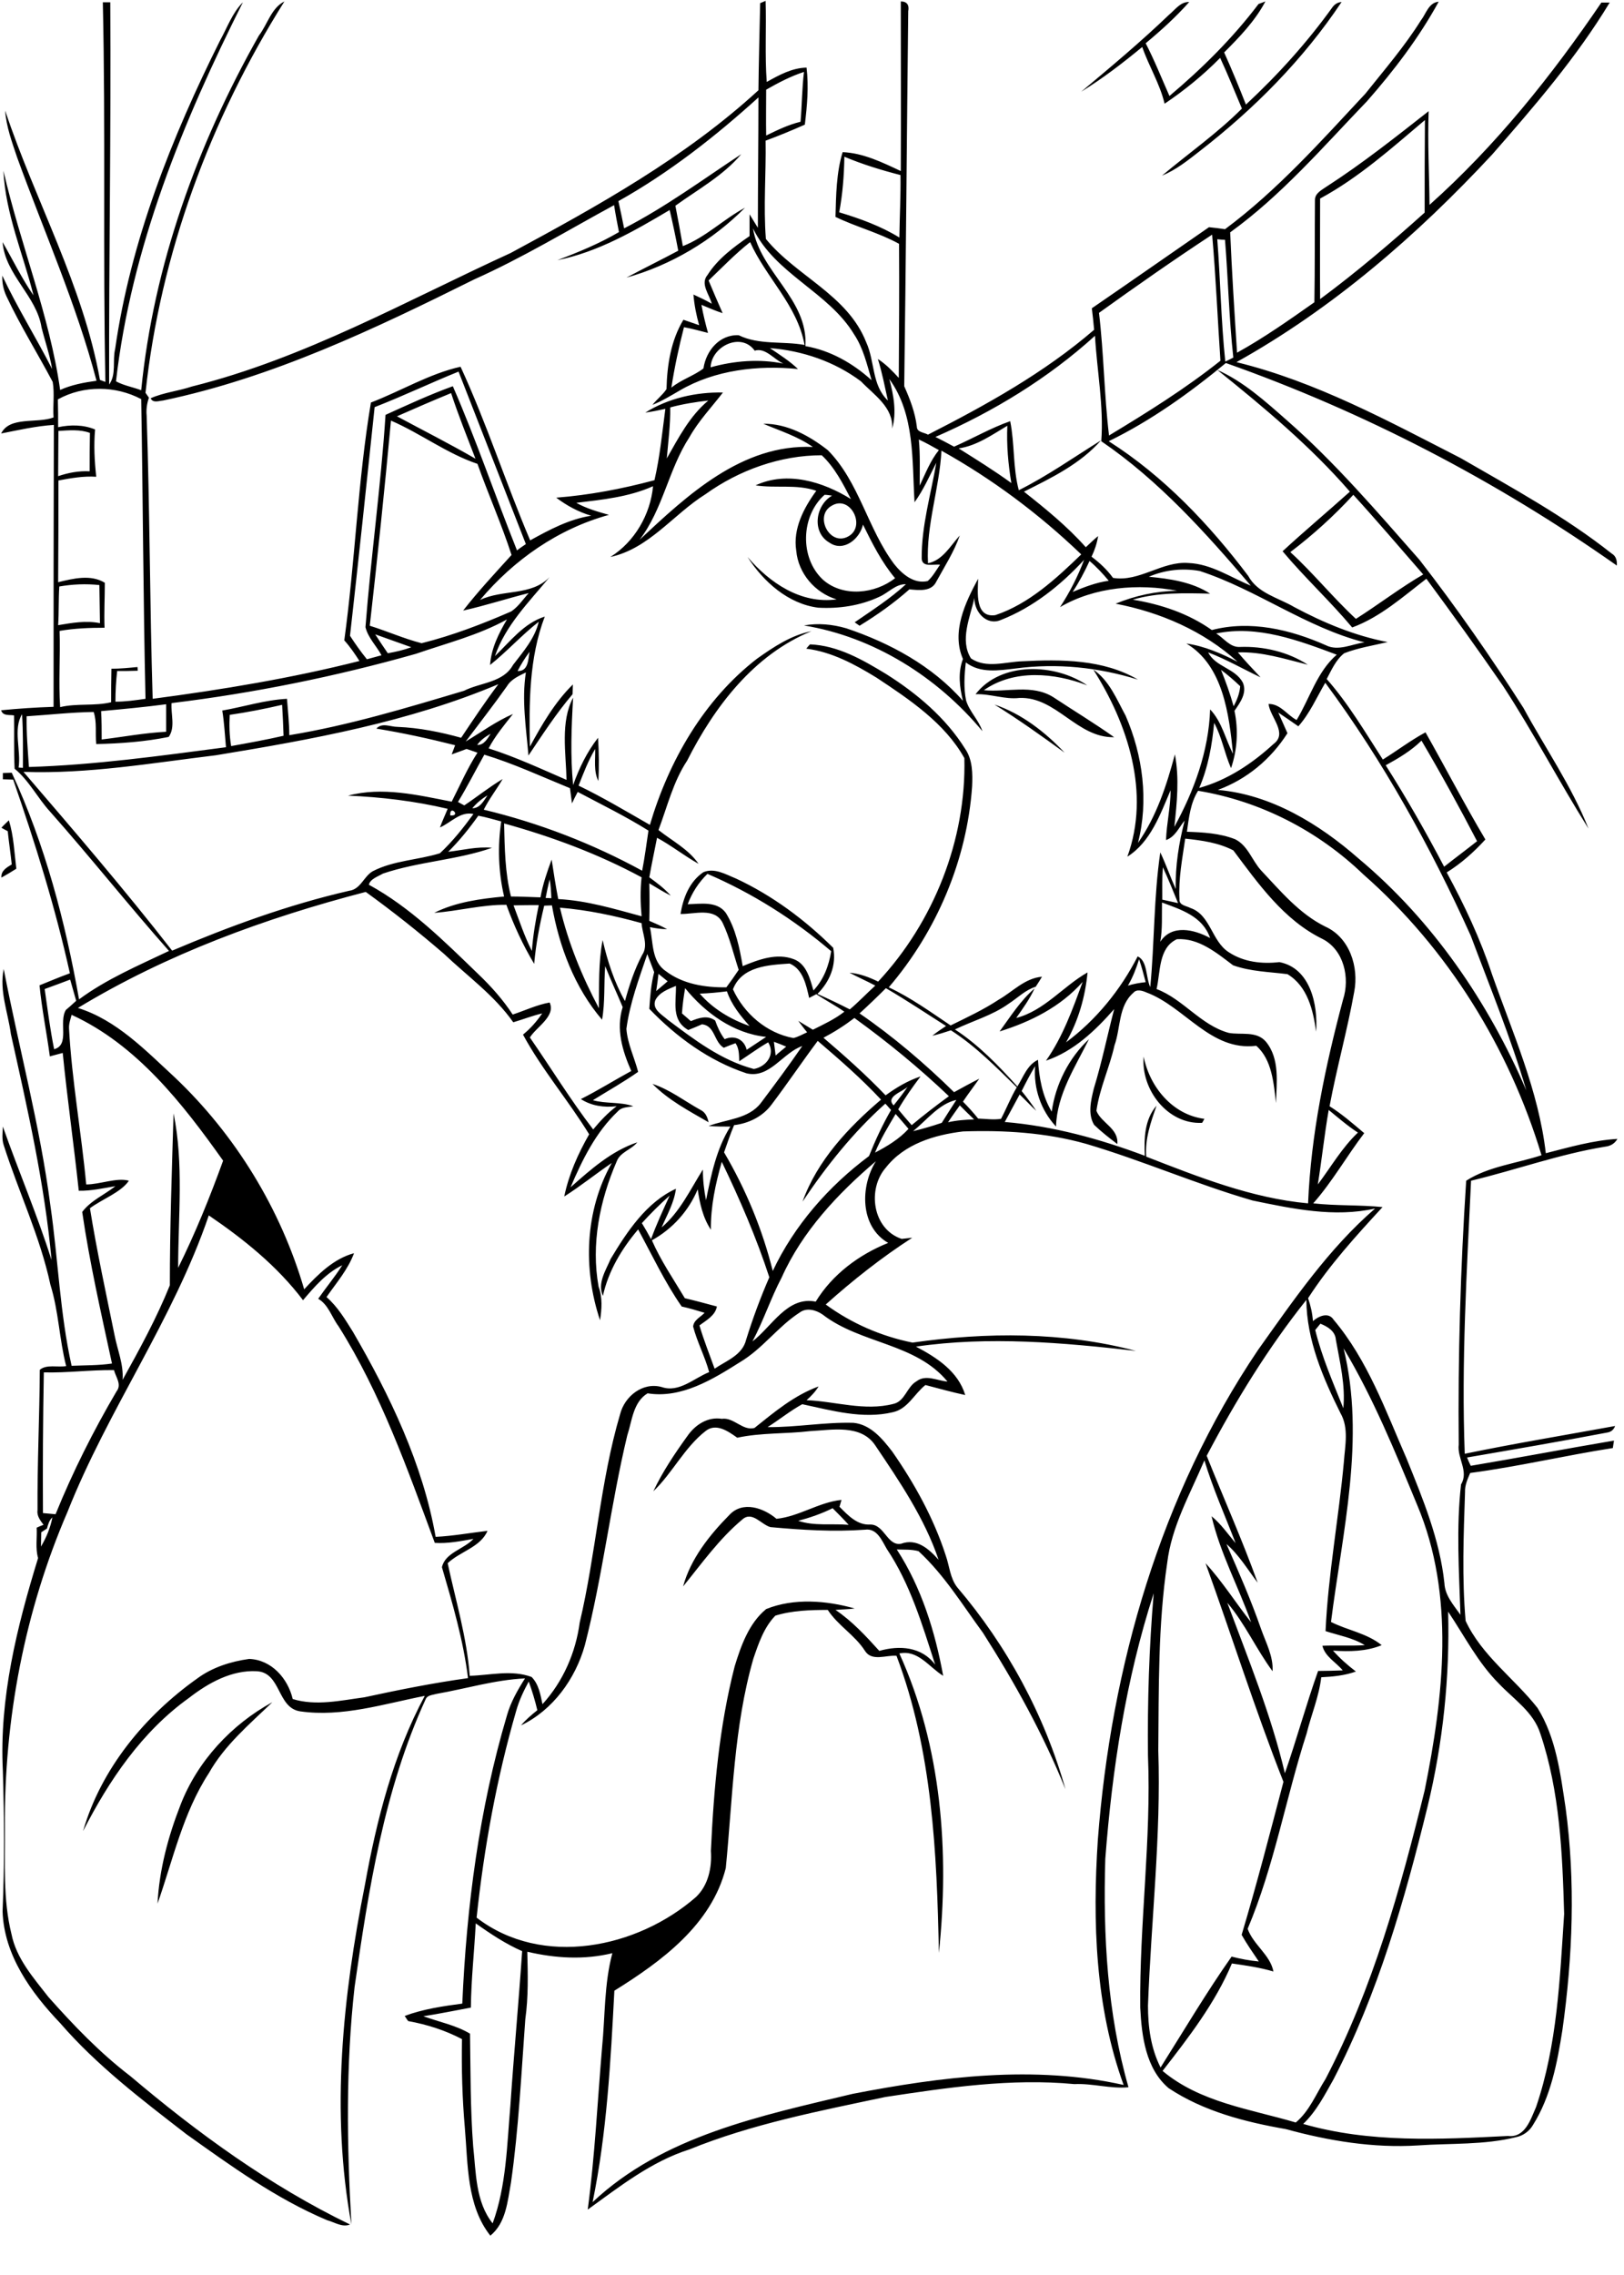 <?xml version="1.0" encoding="utf-8"?>
<!-- Generator: Adobe Illustrator 21.0.2, SVG Export Plug-In . SVG Version: 6.00 Build 0)  -->
<svg version="1.2" baseProfile="tiny" id="Layer_1" xmlns="http://www.w3.org/2000/svg" xmlns:xlink="http://www.w3.org/1999/xlink"
	 x="0px" y="0px" viewBox="0 0 567 794" overflow="scroll" xml:space="preserve">
<path d="M63,630c5.9-15.3,17.8-28.1,32.1-35.9c-8,7.7-16.7,15-22.2,24.8c-9,13.8-12.5,30.2-17.9,45.5C55.6,652.6,58.7,641,63,630
	 M227.8,378.3c6.1,2,11.2,6,16.8,9.1c1.7,0.8,2.4,2.5,2.8,4.3C240.5,387.7,233.4,384,227.8,378.3 M399.3,368.8
	c2.1,10.6,10.1,20.3,21.2,21.7c-0.2,0.4-0.6,1.1-0.8,1.4C407.6,392.5,398.3,380.2,399.3,368.8 M0.5,288.9c0.8-0.9,1.7-1.7,2.6-2.6
	c1.7,5.5,1.9,11.3,2.6,16.9c-1.7,1.1-3.4,2.1-5.2,3.1c-0.2-2.4,1.8-3.5,3.6-4.6c-0.4-3.9-1-7.7-1.4-11.6
	C2.1,289.8,1,289.2,0.5,288.9 M347.2,245.9c9.5,3.2,17.7,9.6,24.5,16.8C363.7,256.9,355.6,251.1,347.2,245.9 M340.6,242.3
	c8.9-11.5,27.8-10.8,39-3.1c-11.5-4.4-25.5-5.7-36.1,1.7c8.1,0.8,16.8-2.2,24.2,2.4c7.1,4.7,14.4,9.1,21.3,14
	c-13,0.3-20.2-14.2-33.1-13.7C350.8,244.2,345.8,242.1,340.6,242.3 M450.5,192.7c8,7.3,14.9,15.9,22.9,23.3
	c7.9-5,15.4-10.8,23.5-15.5c-8.1-9.3-16.1-18.7-24.4-27.8C465.8,180,458.4,186.7,450.5,192.7 M425,129.1c9.2,4.1,16.8,11,24.3,17.6
	c16.9,14.8,31.5,31.9,46.3,48.7c12.9,16.6,25,34,36.3,51.7c7.6,14,16.8,27.2,22.7,42.1c-10.3-16.4-19.3-33.7-29.9-49.9
	c-8.7-12.6-17.6-25-26.7-37.3c-8.2,6.3-16.1,13.4-25.9,17c-7.7-9.2-16.6-17.4-24.3-26.6c7.7-7.1,15.7-13.8,23.5-20.8
	C457.5,155.7,441.3,142.2,425,129.1 M408.1,5.2c2.2-1.8,4-4.6,7.1-4.5c-4.6,5.2-9.8,9.9-15.2,14.4c3.1,6,5.6,12.3,8.3,18.4
	c11.4-9.6,22.1-20.2,31.1-32.1c0.6-0.2,1.8-0.7,2.4-0.9c-3.6,6.8-9,12.4-14.4,17.8c2.7,6,5.2,12.1,7.6,18.2
	c11.2-10.4,21.4-21.7,30.3-34.1c0.8-1,1.8-1.6,3.1-1.7c-13.4,20.1-30.6,37.4-49.6,52.1c-4.1,3.2-8.2,6.5-13.1,8.5
	c9.3-7.8,19.3-14.8,27.9-23.4c-2.5-5.9-4.9-11.9-7.6-17.7c-5.9,6-12.4,11.3-19.4,16c-1.6-6.9-5.5-13.1-7.8-19.8
	C392,22,385,27.4,377.5,32C387.9,23.3,398.3,14.6,408.1,5.2 M166.1,671.3c-0.5,9.8-1.6,19.5-1.7,29.4c-5.5,1-11.1,2.2-16.6,3
	c5.4,2,11.3,3.1,16.3,6.1c0.2,13.1,0.1,26.2,1.1,39.3c1,9.1,0.8,19.4,6.8,26.9c4.8-13.1,5-27.4,6.2-41.2c1.2-17.9,2.9-35.9,4.1-53.8
	C176.6,678.5,171.3,675,166.1,671.3 M505.6,562.5c0.6,22.9-1.8,45.8-7.2,68.1c-8,32.6-17.3,65.2-32.8,95.1
	c-3.1,5.5-6,11.2-10.6,15.6c23.2,6.7,47.7,5.4,71.5,4.2c6,0.7,7.9-5.8,9.8-10.1c7.4-21.7,8.3-44.7,9.8-67.4
	c-0.6-21.1-1.5-42.7-8.3-62.9c-2.4-7.6-9.3-12-14.5-17.5C516,580.3,511.3,571,505.6,562.5 M16.4,533.5c-0.5,0.3-1.5,1-2,1.3
	c0,1.7-0.1,3.3-0.1,5c1.9-3.2,3.3-6.6,4-10.2C17.2,530.6,16.8,532,16.4,533.5 M278.7,530.8c5.6,1.9,11.7,0.9,17.6,1.4
	c-1.8-2-3.7-3.9-5.6-5.8C286.9,528.3,282.8,529.7,278.7,530.8 M407.5,545.6c-3.2,21.6-2.9,43.6-3.1,65.4c1,29.7-2.5,59.3-3.6,89
	c0,7.4,1,14.9,4.4,21.6c8.2-13,16-26.2,24.8-38.7c3.1,0.8,6.3,1.4,9.5,1.7c-2.1-3.1-4.2-6.1-6-9.3c5.3-17.7,9.9-35.5,14.6-53.4
	c-9.9-25.1-18-50.9-27.2-76.3c5.9,6.4,10.5,13.8,15.9,20.6c-4.4-12.4-10.8-24.1-13.8-37c3.3,2.7,5.7,6.2,8.4,9.4
	c-3.7-9.6-7.9-19-10.9-28.9C415.5,521.5,409,532.8,407.5,545.6 M15.3,479c-0.3,16.4-0.4,32.7-0.3,49.1c1.5,0.1,2.9,0.3,4.4,0.4
	c6-14.8,13.2-29.1,21.3-42.9c1.9-2.4-0.3-5-0.9-7.4C31.6,478.1,23.5,479.2,15.3,479 M469.1,470.6c7.7,31.6-0.4,63.9-4.4,95.5
	c5.7,2.9,12.5,3.9,17.7,8.1c-5.3,2.2-11.3,2.3-17,1.9c2.4,2.7,5.1,5.1,8,7.3c-3.9,1.4-8,1.8-12.1,2c-0.8,6.8-3.5,13.1-5.1,19.6
	c-7.3,22.6-11.3,46.2-20.6,68.2c2,5.6,7.9,9.1,9,14.9c-4.7-1.4-9.6-2.1-14.5-2.8c-5.8,13.8-15.1,25.8-24.2,37.5
	c13.1,11,30.6,13.3,46.5,18c4.8-4,7.1-10,10.4-15.2c16.5-31.6,26.1-66.2,34.6-100.7c6.6-32.7,10.7-68.1-2.6-99.6
	C487.1,506.7,479.5,488,469.1,470.6 M459.2,464.2c2.3,9.4,6.2,18.3,9.8,27.3c0.8-8-1.2-16-2.6-23.9c-0.2-3-2.9-4.6-5.4-5.6
	C460.5,462.6,459.6,463.7,459.2,464.2 M279.2,458.1c-7.6,4.9-12.9,12.6-20.8,17.3c-9.5,6-20.5,12.8-32.3,10.9
	c-5.1,3.1-5.4,9.6-7.1,14.7c-5.8,24.2-8.6,49.1-14.8,73.2c-3.3,11.8-11.2,22.7-22.3,28c1.7-2,3.7-3.7,5.7-5.3c-0.8-3.4-1.8-6.7-3-10
	c-1.8,3.3-3.4,6.7-4.4,10.3c-6.8,23.5-11.2,47.7-13.8,72.1c22.9,17.6,56.1,10.7,76.6-7.2c4.3-4.1,5.6-10.3,5.2-16.1
	c1-21.6,2.9-43.4,8.3-64.4c2.2-7.2,5-15.1,11-20c9.6-3.9,21.1-3,30.9-0.2c-2.2,0.3-4.5,0.3-6.7,0.5c5.8,3.9,10.6,9.1,15.3,14.3
	c7-2,14.8-1.5,19.5,4.8c-4.5-13.9-8.7-28.2-16.9-40.4c-1.7-2.9-3.4-7.3-7.6-6.7c-11,0.8-22,0.1-33-0.9c-3.3-0.9-6.4-5.8-9.9-2.6
	c-8,6.7-14.1,15.3-20.6,23.3c2.6-9.6,9.2-17.9,16.1-24.9c4.7-5.1,12-2.5,16.5,1.3c7.9-0.8,14.8-5.8,22.7-6.6
	c-0.2,0.8-0.5,1.6-0.7,2.4c3,3,6.2,6.5,10.8,6.2c4.9,0,5.9,7.6,10.7,6.7c5.5-2,9.7,1.8,13.1,5.6c-4.9-14.5-13.6-27.3-22.1-39.9
	c-5-7.5-15.1-5.4-22.8-5c-8.5,1-17,0.5-25.4,2.3c-3.1-2.2-7.4-5.3-11.1-2.3c-7.4,5.8-11.5,14.6-18.2,21c3.2-6.8,7.5-13.2,11.9-19.3
	c2.7-3.9,7.1-6.8,12-6c4.2-0.6,7.3,4.3,11.4,3.2c7-5.6,13.9-11.4,22.4-14.5c-1.1,1.8-2.6,3.4-4.2,4.8c10.1,0.4,20.2,3.9,30.3,1.3
	c4.1-0.9,4.7-6,8.1-7.9c3.2-2.5,7.2-0.2,10.8,0.1c-11.1-13.5-30.3-13.1-43.6-23.4C284.9,457.2,281.6,456.3,279.2,458.1 M421.3,508.1
	c5.9,14.8,12.4,29.3,17.8,44.3c-3.5-4.6-6.5-9.7-10.9-13.5c4.3,9.8,8.6,19.6,12.1,29.7c1.7,4.8,4.3,9.5,4,14.7
	c-5.7-7.7-9.6-16.6-15.8-23.9c7.3,19.6,15.3,39.1,20.1,59.5c4.1-11.8,7.4-23.9,11.6-35.7c2.9,0,5.7-0.1,8.6-0.2
	c-2.4-2.9-6.2-4.8-7.1-8.6c4.9-0.2,9.9,0.1,14.8-0.2c-4.2-2.6-9.1-3.4-13.7-4.9c0.9-19.8,4.6-39.4,6.4-59.1c0.4-5.6,1.8-11.8-1.2-17
	c-6.1-12.3-11.8-25.5-11.9-39.5C442.7,470.5,431.4,488.9,421.3,508.1 M224.1,426.9c1.1,1.8,2.2,3.7,3.2,5.6
	c1.9-5.2,4.2-10.2,6.5-15.2C230.4,420.3,227.2,423.5,224.1,426.9 M272.9,445.9c-3.8,7.2-6.3,15-10.2,22.3
	c6.8-5.2,12.2-15.9,22.1-13.9c5.8-9.5,15.1-16.4,25.3-20.5c-9.9-5.7-9.8-19.7-4.3-28.5C292.5,416.6,280.1,429.8,272.9,445.9
	 M248.2,429.2c-2.8-4.2-3.9-9.2-4.6-14.1c-3.2,7.6-8.8,13.8-16,17.8c3.1,7.1,7.5,13.5,11.5,20.2c3.8,0.9,7.5,1.9,11.2,2.9
	c-0.6,3.2-3.7,4.8-6.1,6.6c1.5,5.1,3.5,10.1,5.3,15.1c4.1-2.8,9.7-4.7,11-10.1c2.3-7.4,5-14.7,8.1-21.8
	c-4.5-13.8-10.3-27.2-16.6-40.3C249.8,413.2,248.1,421.1,248.2,429.2 M309.3,407.5c-6.6,7.5-4.7,21.5,5.5,24.9
	c0.9-0.1,2.8-0.3,3.7-0.4c-10.7,6.9-20.7,14.8-30.2,23.3c9,6.6,19.4,11.1,30.3,13.3c25.8-3.7,52.7-3.8,78,2.9
	c-25.4-2.9-51.3-5.2-76.8-1.5c7.2,3.8,14.7,8.6,17.2,16.9c-4.7-1-9.3-2.3-13.9-3.5c-3.9,3.1-6.2,8.4-11.4,9.5
	c-10.5,2.5-21.3-0.6-31.6-2.8c-4.2,2.3-8,5.4-12.1,8c10,0.1,20-1.8,30-1.5c6,0.6,10.1,5.6,13.5,10c7.8,11.2,14.5,23.3,18.7,36.3
	c1.3,3.7,1.5,7.9,4,11.1c17.4,20.4,30.5,44.6,37.8,70.5c-7.7-19.1-17.7-37.2-28.8-54.6c-7.2-9.8-13.5-20.2-22.5-28.5
	c-2.5-0.7-5.1-0.5-7.6-0.6c8.6,13.2,13.4,28.7,16.2,44.1c-4.9-3-8.8-9.2-15.3-7.8c14.8,32.5,17.5,69.4,13.8,104.5
	c-0.7-34.9-2.3-70.7-14.8-103.7c-3.6-0.3-8.6,2.1-11-1.7c-3.5-5.5-9.4-8.8-13-14.3c-6.1,0-12.5,0.2-18.3,2c-4,4.1-5.9,9.8-7.7,15.1
	c-6.8,23.7-7.2,48.6-9.6,73c-5,19.8-22.5,32.6-38.9,42.8c-1.3,24.7-2.6,49.5-7.6,73.8c24.6-23.2,59-30.2,90.8-37.8
	c31-6,63.4-10.1,94.6-3.1c-9.9-27.2-10.9-57-9-85.6c4.6-60.3,21.9-120.5,55.9-170.9c12.4-17.4,24.6-35.3,40.9-49.4
	c-14.2,3.2-28.8,0.1-42.8-2.8c-19.7-5.7-38.5-14-58.2-19.8c-13.9-3.9-28.5-4.8-42.9-4.3C326.2,396.1,315.7,399.3,309.3,407.5
	 M305.5,402.3c4.2-2.2,8.4-4.7,11.7-8.3c-1.5-1.8-3-3.5-4.5-5.2C310.1,393.2,307.4,397.6,305.5,402.3 M463.9,387.4
	c-1.5,8.6-2.4,17.3-3.8,26c4.6-6.1,8.4-12.8,14-18.1C470.4,392.9,467.2,390.1,463.9,387.4 M335.1,385.8c-1.4,2-2.8,3.9-4.1,5.9
	c3-0.7,6.1-0.9,9.1-1C338.4,389.1,336.8,387.5,335.1,385.8 M318.8,394.8c3.4-0.8,6.7-1.8,10-2.9c1.7-2.7,3.4-5.4,5.1-8
	C327.9,385.2,323.6,390.9,318.8,394.8 M312,385.8c1.7-2.1,3.4-4.3,4.9-6.5C315.3,381,309,382.7,312,385.8 M270.2,363.6
	c0.2,1.6,0.4,3.2,0.6,4.8c1.2-1.1,2.5-2.1,3.7-3.1C273.1,364.7,271.6,364.1,270.2,363.6 M269.4,385.5c-3.1,4.2-8,6.6-13.1,7.2
	c-1.3,3.1-2.4,6.3-3.5,9.5c7.6,12.9,13.4,26.9,17,41.4c7.5-15.9,19.5-29.6,33.6-40.1c2.2-5.5,4.7-10.9,7.7-16.1
	c-0.7-0.7-1.3-1.5-2-2.2c-11.2,10-20.6,21.8-28.9,34.2c5.1-14.3,16-25.9,27.4-35.6c-6.9-7.4-14.5-14-22.1-20.5
	C280.1,370.5,275,378.1,269.4,385.5 M298.3,355.3c-3.4,2.6-7,4.9-10.8,6.9c7.5,6.4,14.9,13,21.7,20.1c3.7-2.7,7.7-5.1,12.2-6.6
	c-2.8,3.7-5.5,7.5-7.8,11.5c1.5,1.8,3.1,3.7,4.7,5.5c4.2-3.5,8.6-6.9,13-10.1C320.9,372.7,309.8,363.6,298.3,355.3 M25,354.2
	c-0.4,1.6-1,3.1-0.9,4.8c1,18.2,4.3,36.2,6,54.4c4.8,0,10.7-2.5,14.9-1.3c-2.8,4.1-9.3,6.4-13.6,9.6c2.4,14.9,5.6,29.6,8.6,44.3
	c1,5.2,3.2,10.2,2.8,15.6c6-10.8,11.9-21.6,16.5-33c0-20,0.7-40,1.3-60c3.6,17.6,1.6,36,1.6,53.9c6-12.1,11.1-24.7,15.7-37.4
	C63.7,385.1,47.7,364.6,25,354.2 M244.3,346.8c4.6,5.3,10.8,9,17.4,11.3c-3.2-3.6-6.3-7.4-7.9-12.1
	C250.6,346.4,247.5,346.7,244.3,346.8 M309.3,344.9c-3,3-6,5.9-9.2,8.8c11.8,8.1,22.8,17.5,33,27.5c2.9-1.6,5.8-3.2,8.8-4.7
	c-1.9,2.7-3.9,5.3-5.7,8c1.9,1.9,3.6,3.8,5.3,5.9c2.7,0.1,5.3,0.5,8,0.1c1.9-3.6,3.4-7.5,5.5-11c-7.3-7.1-14.4-14.4-23-19.9
	c-2.1,0.7-4.3,1.4-6.5,1.9c1.5-1.2,3.1-2.3,4.8-3.4C323.4,353.7,316.5,349.1,309.3,344.9 M239.2,344.9c-0.5,2.9-0.9,5.8-1.1,8.8
	c1,0.9,2.1,1.8,3.1,2.7c2.7-1.1,5.8-2.2,8.5-0.2c0.8,2.3,1.8,4.5,3.3,6.5c3.4-1.5,6.8,0,7.7,3.7c2.3-1.5,4.5-3,6.8-4.5
	C256,360.7,246.2,353.5,239.2,344.9 M228.8,349.1c-1.2,3.2,2.3,5,4.3,6.8c9.2,6.9,18.7,14.2,30.1,17.2c4.4-0.8,7.6-5.1,5-9.3
	c-3.5,2-6.7,4.4-10.1,6.6c-0.1-2.2,0-4.4-1.3-6.3c-1.4,0.5-2.7,1-4.1,1.6c-3.5-2.1-3-7.7-7.6-8.2c-1.6,0.7-3.2,1.4-4.8,2
	c-6-3.4-4.2-9.6-4.3-15.4C233.4,345.2,230.2,346.3,228.8,349.1 M15.6,345.2c1,7,1.9,14.1,3.3,21c5.6-1.5,1.5-9.5,4.1-13.7
	c1.2-1,2.4-2.1,3.6-3.2c-0.7-2.5-1.4-4.9-2.1-7.4C21.6,343,18.6,344.1,15.6,345.2 M229.9,339.9c-0.2,2-0.5,4-0.8,6
	c1.3-1.1,2.7-2.3,4-3.4C232,341.6,230.9,340.7,229.9,339.9 M255.9,345.3c3.9,8.5,11.8,15.3,21.1,17c1.7-0.4,3.2-1.3,4.8-2
	c-1.1-1.3-2.1-2.7-3.1-4c1.7,1,3.4,2.1,5.1,3.1c3.8-1.9,7.7-3.7,11-6.3c-3.2-2.2-6.6-4-9.8-6.1c-0.8,0.4-1.7,0.9-2.5,1.3
	c-1-4.4-2.1-10-6.8-12C268.4,336.8,259,337.2,255.9,345.3 M397.7,334.8c-1,3.2-2.2,6.3-3.9,9.2c2-0.6,4.1-1,6.2-1.2
	C399.3,340.1,398.6,337.5,397.7,334.8 M195.5,316.8c2.9,12.3,7.7,24,13.6,35.1c0.1-7.9-0.2-16,1.3-23.8c1.7,7.3,4,14.6,7.8,21.3
	c1.5-5.5,3.3-11,6-16.1c2.3-3.4,0-7.5-0.2-11.1C214.6,319.6,205.2,317.6,195.5,316.8 M179.3,316c2,5.3,3.8,10.8,6.4,15.9
	c0.4-5.4,1.3-10.7,2.4-16C185.2,315.9,182.2,315.9,179.3,316 M405.7,315c-0.1,4.6,0.2,9.2-0.6,13.7c4-6.2,11.9-4.3,17.4-1.3
	C419.9,319.8,412.4,317.5,405.7,315 M27.2,351.8C40.7,356,50.8,366.6,61,376c21.2,20.1,37,45.9,45.2,74c4.8-5.2,10.3-10.7,17.4-12.6
	c-2.1,5.7-6.2,10.4-9.6,15.3c3.9,3.4,6.5,7.8,9.2,12.1c12.9,22.2,24.4,46.1,28.9,71.6c6.1-0.3,12.1-1.4,18.1-2.1
	c-2.4,5.7-9.6,7.2-13.9,11.3c2.8,13,6.7,25.9,7.7,39.3c7.2-0.2,14.6-2.2,21.6,0.4c2.5,2.5,3.1,6.2,3.8,9.5c7.2-7.9,11.6-18,13-28.5
	c5.7-24.1,7.1-49,14.1-72.7c1.6-6.3,7.9-11.3,14.5-9.5c6.1,2.1,11.3-3.1,16.6-5.2c-1.5-5.5-4.2-10.5-5.6-15.9c0.2-2.3,2.6-3.3,4-4.8
	c-2.6-0.8-5.3-1.6-8-2.2c-5.9-8.5-10.3-17.9-15.2-26.9c-5.7,6.7-10.4,14.5-12.3,23.2c-2-4.4,1-8.9,2.7-12.9
	c5.7-9.5,12.5-19.8,22.8-24.5c-0.6,4.8-3.1,9.1-5,13.5c6.4-5.4,10-13.2,14.4-20.2c0,3.6,0.4,7.2,1.1,10.7c1.8-8.8,3.6-17.9,8.5-25.7
	c-2.5,0-5,0-7.6-0.2c6.2-2.4,14-2.4,18.3-8.1c4.9-6.5,9.8-13.1,14.4-19.8c-6.8,2.3-11.4,11.5-19.5,9.5c-13-4.3-24.5-12.7-33.9-22.5
	c0.3-4.3,0.6-8.6,1.7-12.8c-0.8-2.1-1.6-4.2-2.4-6.3c-2.9,8.6-6.1,17.1-7.3,26.1c0.4,5.2,2.8,10,4.1,15c-5.1,3.6-10.5,6.6-15.8,9.9
	c4.6,1.3,9.6,0.5,14.1,2.1c-1.8,0.4-4,0.2-5.4,1.8c-7.7,7.3-12.4,16.9-16.5,26.5c7-6.2,14.3-12.7,23.3-15.7c-2.1,2.6-6,3.4-7.2,6.7
	c-5.9,13.6-9,28.9-6.3,43.7c1.4,3.8,1.1,7.8,0.5,11.7c-6-17.9-5.3-38.3,4.1-54.9c-5.6,3.8-10.9,8.1-16.6,11.7
	c1.6-7.7,4.8-14.9,8.7-21.7c-7.3-11.9-16.5-22.6-23.1-34.8c2.6-2.1,4.8-4.6,6.7-7.4c-3.4,0.8-6.7,2.1-10.1,3.1
	c-6.6-9.4-16-16.1-24.2-23.9c-8.8-7.6-17.9-14.8-27.3-21.6C92.7,320.4,58.2,333,27.2,351.8 M191.9,306.9c-0.5,2.1-1,4.3-1.4,6.5
	c0.5,0,1.5,0.1,2,0.1C192.4,311.2,192.3,309,191.9,306.9 M247,305c-3.1,3-5.4,6.6-6.9,10.6c4.5-0.1,10.2-1.2,13.3,3
	c3.5,5.6,4.8,12.2,5.9,18.6c5.6-2.3,11.9-4.7,17.9-2.4c4.4,1.7,5.6,6.8,6.8,10.9c3.6-3.8,5.4-8.7,6.2-13.7
	C277.2,320.9,262.6,311.7,247,305 M406,302.7c-0.3,3.8-0.2,7.5-0.2,11.3c1.8,0.4,3.7,0.8,5.5,1.2C409.6,311,407.9,306.8,406,302.7
	 M176,287.4c0.2,8.5,0.3,17.2,2.4,25.5c3.4,0,6.9,0.2,10.3,0.3c0.8-4.5,2.3-8.9,3.9-13.2c0.7,4.6,1.4,9.2,2.3,13.8
	c9.9,0.5,19.5,3.4,29.1,6c-0.4-4.5-0.5-9.1,0-13.6C208.8,298,192.6,292,176,287.4 M156.5,297.3c5.1-0.6,10.1-1.9,15.3-1.4
	c-12.3,4.3-25.7,4.8-38.1,9c-1.7,1-4.5,1.9-4.9,3.9c14.5,7.9,26.4,19.8,38.2,31.2c4.5,4.3,8.6,8.9,12,14.1c4.3-1.4,8.4-3.4,12.9-4.2
	c2.2,4.8-4.6,8.5-6.9,12.2c7.4,10.7,14.2,21.8,22.1,32.1c2.5-3,5.1-5.8,8.2-8.1c-4.4,0.5-8.8-0.1-12.5-2.5c6-3,11.7-6.6,17.6-9.8
	c-3.1-7-5.4-14.7-3-22.3c-2-4.8-4.2-9.5-6.1-14.3c-0.5,6.2,0,12.6-1.1,18.7c-9.6-11.2-15-25.6-17.5-39.9c-0.7,0-2,0.1-2.7,0.1
	c-1.6,6.7-2.9,13.4-3.5,20.3c-3.9-6.5-7.1-13.4-9.7-20.6c-8.5-0.1-16.8,2.2-25.2,2.8c7.6-3.8,16.1-4.9,24.4-5.7
	c-2-8.6-2.3-17.5-1-26.2c-2.7-0.7-5.3-1.5-8-2C163.8,289.2,160.4,293.4,156.5,297.3 M157.2,284.6C161.2,285,156.9,280.6,157.2,284.6
	 M164.9,282.1c2.7,0,4-2.6,5.3-4.5C168.2,278.8,166.4,280.3,164.9,282.1 M418.3,276c-2.7,4.3-3.2,9.4-3.9,14.3
	c5.6,0.2,11.4,0.5,16.8,2.6c4.5,2.2,5.9,7.4,9.1,10.9c6.8,7.2,13.3,15.1,22.4,19.6c8.5,3.8,11.8,14.1,10.1,22.8
	c-2.4,13.4-6.1,26.5-8.6,39.9c4.3,2.7,8.2,6.1,12.1,9.4c-6.1,8-11.1,16.9-17.8,24.5c8.1,0.9,16.3,0.5,24.2,1.3
	c-9.3,10.1-18.6,20.3-26,31.8c0.9,2.6,1.5,5.3,1.7,8c1.9-1.7,5.4-3.3,7.2-0.5c11.9,14.1,18.2,31.8,25.5,48.5
	c5.7,14.1,11.6,28.3,13.2,43.5c0.2,4.3,3.2,7.6,5.6,11c-0.5-15.2-1.5-30.4,0.2-45.5c2.8-4.6-1.4-9.1-0.8-13.9
	c-0.3-30.7,0.6-61.5,2.6-92.1c7.8-5,17.5-6,26.3-8.9c-11.3-37.4-32.7-72.1-62.2-98C460.1,289.9,440,279.6,418.3,276 M169.1,263.4
	c-3.1,5.5-5.9,11.1-9.2,16.5c0.5,0.3,1.6,0.9,2.2,1.2c4.5-3,8.7-6.4,13.4-9.2c-2.1,3.6-4.7,6.9-6.6,10.7
	c19.2,4.6,37.9,11.8,55.3,21.3c0.9-4.6,1.5-9.3,2.2-14c-8-5-16.4-9.1-24.7-13.5c-0.7,1.3-1.4,2.7-2,4c-0.2-1.8-0.5-3.6-0.7-5.3
	C189,271,179.3,266.5,169.1,263.4 M483.8,267.1c7.3,11.5,14.1,23.4,20.4,35.4c3.8-3,7.7-5.9,11.5-8.9c-6.2-11.9-12.6-23.6-19.4-35.1
	C492.6,262.1,488.2,264.7,483.8,267.1 M166.6,260c2.4,0.1,3.6-2.2,4.7-3.9C169.5,257.1,167.8,258.3,166.6,260 M6.5,267.9
	c0.4,0,1.1,0.1,1.5,0.1c0-6.2,0.1-12.5-0.3-18.7C4.5,254.4,7.4,261.9,6.5,267.9 M80.2,249.5c-0.2,3.6-0.1,7.3,0.5,10.9
	c6.1-1.1,12.2-2.2,18.3-3.6c-0.1-3.6-0.3-7.2-0.5-10.8C92.5,247.4,86.4,248.6,80.2,249.5 M35.3,248.2c0.2,3.3,0.2,6.6,0.2,9.9
	c7.5-0.9,14.9-2.3,22.5-2.7c0-3.2,0-6.4,0-9.6C50.4,246.8,42.9,247.5,35.3,248.2 M453.3,253.5c-2.3-1.6-4.6-3.2-7-4.8
	c1.1,2.4,2.1,4.8,3.2,7.2c-5.8,9.1-14.2,16.1-24.3,19.8c18.6,1.6,35.4,11.9,49.2,24c25.8,21.6,45.3,50.1,58.5,80.9
	c-5.4-18.4-12.7-36.1-19.4-54c-14-31-30.6-61-50.8-88.3C459.7,243.4,457.3,249,453.3,253.5 M75.4,263.6c-22.3,2.7-44.7,6.6-67.2,5.8
	c17.6,20.5,35.4,41.2,51.9,62.4c20-8.5,40.5-16,61.8-20.9c4-0.5,5.1-5,8.2-6.8c7.3-3.8,15.8-3.9,23.5-6.3c4.4-4.1,8.2-8.9,11.7-13.7
	c-4.6-1-7.8,3-11.7,4.7c0.8-2.2,1.8-4.3,2.7-6.5c-11.4-2.7-23.1-4.1-34.8-4.6c12-3.2,24.4-0.2,36.2,2.1c2.9-5.7,5.5-11.7,9-17.1
	c-1.3-0.4-2.5-0.9-3.8-1.3c-1.7,0.6-3.4,1.3-5.2,1.9c0.4-1.1,0.8-2.1,1.2-3.2c-9.1-2.3-18.3-4.3-27.5-5.8c2-2.2,4.9-0.6,7.4-0.6
	c7.5,0.3,15,1.8,22.2,3.8c4.2-6.3,8.4-12.6,13-18.7C142.7,252,108.9,258.1,75.4,263.6 M426.3,233.8c1.7,4.2,3.2,8.4,4.4,12.7
	c1.2-2.2,2.1-4.5,2.3-7C430.8,237.4,428.6,235.5,426.3,233.8 M180.7,234.2c3.8,0.2,3.7-4.1,4.2-6.7
	C183.3,229.6,181.9,231.9,180.7,234.2 M131,221.4c1.4,2.2,2.9,4.4,4.4,6.6c2.8-0.5,5.5-1.1,8.2-2.1
	C139.4,224.4,135.2,222.9,131,221.4 M424.6,221.1c2.7,1.6,4.8,4.9,8.3,4.7c8.2-0.3,16.8,1.7,23.7,6.2c-8-2-16-4.6-24.4-4.3
	c2.5,3,5.2,5.8,7.9,8.7c-6.1-2.9-12-6.3-18.3-8.7c2.6,5.1,9.4,5.5,12.1,10.5c1.6,3.6-0.9,7-2.9,9.9c1.4,6.7,1,13.6-1.2,20
	c-2.3-5.2-3.2-10.9-5.9-15.8c-0.7,7.7-2.1,15.5-5.2,22.7c9.8-2.7,18.5-8.5,25.9-15.3c5.2-3.8-1.2-9.4-1.7-14
	c4.1-0.1,6.5,3.9,9.8,5.6c4.6-7.6,7.1-16.8,14-22.8C453.3,223.5,439.1,218.1,424.6,221.1 M145.2,228.2
	c-27.9,7.9-56.5,13.7-85.3,17.2c-0.3,3.9,1.4,8.4-1,11.8c-8.3,1.7-16.8,2.3-25.3,2.5c-0.4-3.7,0.3-7.7-0.9-11.2
	c-7.8,0.1-15.6,1-23.4,1.5c-0.1,5.9,0.4,11.8,0.8,17.7c23-0.7,45.9-3.9,68.8-6.9c-0.4-4.3-0.6-8.6-1.3-12.8
	c7.5-1.3,14.9-3.7,22.6-4.1c0.3,4.2,0.8,8.5,0.8,12.7c20.7-3.4,40.9-9.5,61-15.5c5.7-2.9,13.7-2.8,17.1-9c3.6-4.7,7.6-9.2,9-15.1
	c-6,4.7-11.1,10.4-17,15.1c0.4-5.8,3-11,5.9-15.9C167.1,221.7,155.9,224.5,145.2,228.2 M20.7,204.7c-0.3,4.5-0.1,9-0.4,13.5
	c4.8-0.8,9.7-1.7,14.6-0.7c-0.1-4.4-0.1-8.9-0.2-13.3C30,203.7,25.3,203.9,20.7,204.7 M401.1,201.3c7.3,0.7,15.1,1.8,21.4,5.9
	c-9-0.2-18.2-0.5-27,2.1c9.8,1.6,19.4,4.8,27.6,10.6c13.4-3.5,27.4-0.2,39.8,5.3c4.3,2.2,9.1-0.4,13.5-1
	c-20.4-5.2-37.6-18.4-57.5-24.9C412.9,198.2,406.7,198.9,401.1,201.3 M380.4,195.8c-1.7,3.7-3.6,7.3-5.9,10.8
	c4.1-1.7,8.2-3.3,12.6-3.9C385.1,200.3,382.9,197.9,380.4,195.8 M290.4,176.5c-6.3,3.5-0.7,14.4,5.8,10.7
	C302.5,183.7,296.9,172.6,290.4,176.5 M287.4,202.4c7,6.1,18.1,4.9,25.1-0.6c-4.7-5.6-8-12.2-11.2-18.7c-1.1,5-6.8,9.7-11.7,6.3
	c-6.3-3.6-4.9-13.1,0.9-16.4c-0.6-0.1-1.9-0.3-2.6-0.3C279.6,180,279.1,194.8,287.4,202.4 M328.7,157.3c-0.7,13.2-5.4,26-4.7,39.3
	c5.2-1.1,7.8-6.1,11.1-9.7c-2,5.7-5.3,10.8-8.2,16.1c-1.7,3.6-6.1,3-9.4,2.7c-5.4,4.8-11.2,8.9-17.4,12.7c-0.6-0.4-1.1-0.8-1.7-1.2
	c6.1-4.2,12.5-8.3,17.9-13.3c-3.6-0.1-6.1,3-9.3,4.4c-6.6,3.1-14.1,4.2-21.3,3.8c-10.5-1.3-19.2-9.1-24.7-17.7
	c7.7,9,18.6,16.5,31.1,14.8c-7.6-2.3-13.4-9.1-14.1-17c-1.2-7.6,2.6-14.9,7-20.9c-6.9-2.4-14.2-0.8-21.2-1.9
	c11-5.1,23.5-1.3,33.3,4.8c-2.8-5.4-5.7-11.1-10.2-15.3c-14.5,0-28.9,5.2-40.6,13.6c-11.2,7-19.7,19-33.2,21.9
	c8.5-5.3,14-14.9,14.9-24.7c-8.5,3.8-17.7,4.7-26.8,5.8c3.6,2,7.5,3.1,11.4,4.2c-17.8,4.9-33.2,15.7-45,29.7c8-3.8,17.9-1.3,24.3-8
	c-7.1,8.6-15.4,16.8-19.1,27.6c5.3-5.1,10.1-11.5,17.4-13.8c-5.5,14.4-5.5,30.2-5.2,45.4c4.2-7.7,8.7-15.5,15-21.7
	c0,0.9-0.1,2.5-0.1,3.4c-5.7,6.7-10.5,14.1-15.4,21.4c-0.8-9.6-2.4-19.3-0.9-29c-2.4,1.2-5.1,2.3-6.6,4.8
	c-4.6,6.5-9.6,12.9-14.4,19.3c5.5-3.3,10.7-7.1,16.5-9.6c-3,3.8-6.2,7.6-8.5,12c9.4,3,18.2,7.1,27.2,11c-0.2-9.4-2.2-20.3,2.3-28.7
	c-0.6,10.2-1,20.4,0,30.5c2.1-5.9,4.8-11.5,8.7-16.5c0.3,5,0.4,10.1,0.1,15.1c-1.7-3.5-1-7.4-1.1-11.2c-2.4,4-4.1,8.5-5.8,12.8
	c8.5,4.1,16.7,9,24.9,13.7c6.6-22.3,18.8-43.6,37.4-58c5.8-4.1,11.9-8.2,19-9.6c-20.1,8.2-33.9,26.4-43.4,45.2
	c-4.9,7.4-6.9,16-10,24.2c4.8,3.8,10.5,6.7,14,11.8c-5-2.8-9.5-6.4-14.5-9.1c-0.9,4.6-1.9,9.2-2.7,13.8c2.6,1.9,5.3,3.9,7.5,6.4
	c-2.6-1.3-5-2.8-7.5-4.3c0.1,4.4,0.1,8.8,0,13.1c2.1,0.9,4.2,1.8,6.2,2.9c-2,0-4-0.3-6-0.7c1.2,5.2,0.5,11.9,5.5,15.3
	c6,4.6,13.8,5.8,21.2,5.7c1.5-2,2.9-4,4.3-6.1c-1.8-5.5-3.1-11.2-5.6-16.4c-2.8-5.5-9.8-3-14.7-3.1c0.9-5.6,3.1-11.3,8-14.6
	c3.9-1.6,7.8,0.8,11.3,2.2c12.7,5.9,24.1,14.4,34,24.2c1.2,6.1-1.2,11.8-5.5,16.1c3.8,1.7,7.6,3.5,11.3,5.4c3.1-2.6,5.9-5.6,8.9-8.3
	c-3-1.6-6-2.9-9-4.5c3.6,0.3,6.9,1.6,10,3.1c19.4-20.8,30.8-49.5,30.1-78c-6.8-12.2-19.2-20.5-30.7-28.1c-7.5-4.6-15.6-9-24.5-10.1
	c0.3-0.4,1-1.2,1.3-1.5c9.8,0.4,18.4,5.4,26.5,10.3c10.8,6.8,20.9,15.3,27.7,26.2c2.6,3.8,2.6,8.7,2.4,13.1
	c-1.8,25.7-12.4,50.6-29.1,70.1c7.7,3.6,14.6,8.6,21.6,13.3c5.7-2.8,11.5-5.5,16.8-9c4.9-2.8,9.1-7.5,15.1-8
	c-0.7,1.2-1.4,2.3-2.2,3.5c-3.6,1.1-6.3,3.9-9.4,5.9c-5.7,4.1-12.6,6-18.8,9c8.3,5.4,15.2,12.6,21.8,19.9c2.1-3.3,3.4-7.5,7.2-9.3
	c0.4,6.3,1.5,12.6,4.8,18.1c1.3-9.5,6-18.8,13-25.3c-4.8,9.7-11.2,19.3-11.5,30.5c-5.3-5.7-7.9-13.3-7.3-21.1
	c-1.7,2.8-3.2,5.7-4.7,8.7c1.8,2.2,3.5,4.5,5.1,6.9c-2-1.8-3.8-3.8-5.8-5.7c-1.7,3.2-3.5,6.4-5.2,9.6c16.8,1.4,33.2,5.9,48.9,11.8
	c-0.3-6.1-0.1-12.7,4.1-17.5c-2,5.7-4.1,11.6-3.6,17.8c18.3,7.1,36.8,14.5,56.5,16.3c1-24.1,6-47.8,12.2-71.1
	c2.5-7.6,0.3-17.4-7.2-21.2c-13.5-6.6-22.4-19.3-31.1-30.9c-5.2-2.7-11.1-3.5-16.8-4.1c-1,7-2.4,14-2,21.1c-0.2,2.2,2.3,2.3,3.8,3.1
	c7.1,2.4,7.4,11.7,13.5,15.5c5.2,3.4,11.5,4.1,17.6,3.4c10.8,2.1,13.5,14.9,12.8,24.3c-1-7.5-3-15.9-10-20.1
	c-6.3-0.8-12.9-0.9-19-3.1c-5.7-4.3-12-9.6-19.6-9.1c-6.5,3-5.7,11.5-7.1,17.4c9.3,3.5,15.4,12.6,25.2,15.3c4.3,0.8,9.7-0.8,13,3.1
	c4.9,6,3.7,14.3,3.5,21.4c-0.8-6.9-1.4-15.2-6.9-20c-15.9,2-24.9-13.6-38.3-18.6c-1.4-0.6-3.4-1.3-4.6,0.1
	c-5.3,4.6-4.4,12.3-6.6,18.4c-1.7,7.7-5.2,14.9-6.3,22.8c1.7,4.3,7.8,6.1,7.3,11.6c-2.8-2.1-5.6-4.3-8.1-6.7
	c-2.3-3.8-1.1-8.6-0.1-12.7c2.8-9.1,4.7-18.5,7.1-27.7c-6.6,7.5-14.1,14.7-23.8,18c5.9-8.4,9.3-18,12.8-27.5
	c-7.7,8.7-18.1,13.9-29,17.3c3.8-5.2,7.3-10.8,12.2-15c-1.7,3.7-4.1,7-6.4,10.3c9.9-2.6,16.4-11.1,24.9-15.9
	c-0.8,8.5-3.2,16.9-7.5,24.4c10.5-7.8,19.1-18.4,25-30c3.5,1.6,2.8,7.4,4.4,10.7c1.5-15.6,1.2-31.4,3.5-47c2,4.2,3.5,8.6,5.4,12.8
	c-0.2-8.1,1.1-16.1,3.1-23.9c-2,2.4-3.3,5.7-6.5,6.8c0.2-5.8,1.6-11.6,1.6-17.4c-3.6,8.4-7,18.1-15.1,23.2
	c8.1-22.2,0.2-46.3-11.9-65.3c5.6,3.8,8.2,10.4,11.3,16.1c6,13.8,8.1,29.7,4.3,44.4c6.5-9.3,10-20.1,12.9-30.9
	c1.6,8.4,0.7,17-0.2,25.3c6.9-12.6,12-26.4,12.5-41c4.2,4.4,5.4,10.6,8,15.5c-1.4-13.7-3.4-30.8-16.3-38.5
	c6.3,0.9,12.3,3.5,17.9,6.4c-11.9-10.8-27-17.3-42.6-20.3c6.8-2.8,14.1-4.4,21.5-4.5c-13.5-2.6-28.8-1.4-40.9,5.7
	c3.4-5.2,6.2-10.7,8.4-16.5c-8.1,8.8-17.8,16.6-29.1,21c-5,2.1-9.3-2.9-9.2-7.7c-1.5,6.8-5.2,14.7-1.2,21.1c5.3,3.6,12,1.2,17.9,1
	c13.6-0.7,28.3-0.7,40.4,6.4c-13.8-4.3-28.3-5.8-42.6-3.9c-6,0.7-12.4,1.8-17.5-2.1c-0.5,4.4-0.8,8.9,0.1,13.3
	c1.2,3.9,4.4,6.8,5.7,10.7c-15.7-18.9-37.9-32.9-62.3-36.9c4.9-0.9,10-0.4,14.8,1c15.2,5.1,30,13.1,40.7,25.3
	c-1.2-4.8-1.8-9.9,0-14.6c-4.1-9.4,0.8-19.7,5.3-28c-0.1,4.6-1.2,13.7,6,12.7c11.7-3.9,21.2-12.7,30-21.2
	C362.7,179.3,346.3,167.1,328.7,157.3 M320.8,153.4c0.5,5.3,0.3,10.7,0.3,16.1c2-4.2,3.7-8.7,6.7-12.4
	C325.5,155.8,323.2,154.5,320.8,153.4 M20.4,150.4c0,5.3-0.1,10.6-0.1,15.8c3.5-1.2,7.2-1.9,11-1.7c0-4.5,0-8.9,0.1-13.4
	C27.9,149.8,24.1,150.2,20.4,150.4 M334.7,156.5c6.2,3.9,12.5,7.8,18.4,12.1c-1.1-6.6-1.7-13.3-1.4-20
	C346.3,151.8,341,155.6,334.7,156.5 M136.5,146.8c-2.2,23.9-4.7,47.7-7.4,71.6c6.1,1.9,11.9,4.5,18.1,6.1
	c10.8-2.7,21.2-6.7,31.3-11.1c2.5-1.7,4.1-4.2,6.1-6.4c-7.6,1.9-15.2,4.4-22.9,6.1c5.3-6.8,11.1-13,16.9-19.4
	c-3.5-10.8-8.1-21.1-11.9-31.8C156,158.3,146.9,151.3,136.5,146.8 M234,142.2c0.1,6-0.7,11.9-1.2,17.8c4.1-7.2,8-14.8,14.5-20.2
	C242.9,140.3,238.4,141,234,142.2 M138.6,145.3c9.1,4.9,18.4,9.6,27.4,14.8c-2.9-7.6-6-15.2-8.5-22.9
	C151.2,139.8,144.9,142.5,138.6,145.3 M20.2,139.4c0.1,3.2,0.1,6.5,0.1,9.7c4.3-0.9,8.8-0.9,12.9,0.8c-0.5,5.5-0.2,11,0.4,16.5
	c-4.5-0.3-8.9,0.5-13.2,1.3c0,11.8,0,23.7-0.1,35.5c5.3-1.3,11.4-2.8,16.3,0.2c0,5.2-0.3,10.5-0.1,15.7c-5.2,0-10.5,0.2-15.7,1.1
	c0.3,8.9-0.4,17.8,0.2,26.6c5.9-1.4,12-0.3,17.8-1.7c0-3.9,0-7.8,0.1-11.7c3,0,6.1-0.3,9.1-0.6l0.1,1.3c-2.4,0.1-4.8,0.1-7.2,0.1
	c-0.4,3.5-0.6,7.1-0.6,10.7c3.5,0,7-0.5,10.5-1c-0.8-34.9-0.9-69.7-1.5-104.6C40.4,134.6,29.2,134.4,20.2,139.4 M130.8,142.1
	c-2.8,26.6-5.6,53.2-8.6,79.8c1.8,2.8,3.8,5.6,5.9,8.2c1.7-0.5,3.4-0.9,5.1-1.4c-1.8-3.3-4.7-6.1-5.6-9.8c1.9-24.7,5.4-49.4,7-74.1
	c7.7-3.5,15.5-7.1,23.5-10c8.2,18.8,14.8,38.3,22.4,57.3c1-0.8,2.1-1.5,3.1-2.2c-7.8-20.1-15.7-40.1-23.5-60.2
	C150.2,133.7,140.6,138.3,130.8,142.1 M248.1,128.2c8.3-2.3,17-3,25.4-1.3c-3.2-1.4-6.3-5.7-10-4.5
	C258.8,115.8,248.4,120.8,248.1,128.2 M326.6,152.5c2.2,1.1,4.3,2.2,6.5,3.4c6.6-2.9,12.8-6.5,19.6-8.9c1.6,8,0.9,16.2,3,24.1
	c10-5,19.2-11.5,28.7-17.4c-7.2,8.2-17.3,13.1-26.9,17.9c7.6,6,15.1,12.1,21.6,19.4c1.4-1.3,2.8-2.7,4.3-3.9
	c-0.4,2.5-1.2,4.9-2.3,7.2c2.8,2.1,5.4,4.5,7.5,7.4c9.2,1.5,17.1-5.9,26.3-5.2c8,0.3,14.7,5,21.8,7.9C421,186,404.6,167.7,384.5,154
	c0.9-12.2-1.5-24.6-2.2-36.8C366,132,346.8,143.7,326.6,152.5 M247.4,97.9c1.6,3.8,3.2,7.6,4.9,11.4c-2.5-0.8-5-1.9-7.4-2.9
	c0.6,3.3,1.4,6.6,2.3,9.8c-2.8-0.7-5.6-1.5-8.4-2c-1.8,7-3.3,14-4.4,21.1c3.4-2.8,7.8-4.1,11.2-6.7c0.9-6.2,5.6-11.9,12.3-11.6
	c7.2,3.5,15.4,2,23,3.4c-2.5-13.9-13.5-23.5-19-35.9C256.7,88.6,252.1,93.4,247.4,97.9 M425,83.5c1.1,14.2,1.3,28.5,2.8,42.7
	c1-0.5,1.9-0.9,2.8-1.4c-1.5-13.6-1.8-27.4-2.9-41.1C427.1,83.7,425.7,83.6,425,83.5 M383.7,109.2c1.7,14.2,1.8,28.6,3.5,42.8
	c13.4-8.1,26.6-16.3,38.9-26.1c-1-14.7-1.6-29.4-2.9-44C409.8,90.7,396.5,100,383.7,109.2 M262.9,79.7c2.4,15.2,19.3,24.7,18.3,41.1
	c8.7,1.5,16.6,6,23.1,11.9c-1.6-5.5-2.9-11.2-6.1-16C289.2,101.8,270.6,95.7,262.9,79.7 M294.8,54.7c-0.1,6.5-0.6,13-1.8,19.4
	c7.3,2.2,14.5,4.8,21,8.8c0.1-7.3,0.5-14.5,0.4-21.8C307.8,59.4,301.2,57.4,294.8,54.7 M460.9,69.3c0,11.7-0.1,23.4,0,35.1
	c12.7-9.4,24.8-19.7,36.5-30.2c0-10.8,0-21.5,0.1-32.3C485.9,51.7,474.4,62,460.9,69.3 M267.5,31.3c0,5.4-0.1,10.7,0,16
	c3.9-1.9,7.8-3.8,12-4.8c0.5-5.8,0.5-11.6,1.2-17.4C276.1,26.6,271.7,28.9,267.5,31.3 M35.9,0.8c0.6,0,1.9,0,2.6,0
	c0.3,44.5-0.5,89-0.4,133.4c2.6-3.5,1.1-8.3,2.1-12.4C45.6,84.1,59.9,48,76.9,14c2.5-4.5,4.2-9.5,7.9-13.2
	c-20.9,41.6-39,85.7-44.3,132.3c2.8,1.5,5.9,2,8.8,3.1c4.3-43.6,19.6-85.8,41.1-123.8c3-3.9,4.3-9.6,8.9-11.9
	C73.4,41.7,56,88.6,50.8,137.1c0.3,0.4,0.9,1.3,1.2,1.7c-0.7,2-1,4.1-0.8,6.2c1.1,33,1.1,65.9,2.1,98.9c24.3-3.2,48.5-7.2,72.2-13.2
	c-1.6-2.5-3.3-5-5.3-7.2c3.8-27.6,4.7-55.6,9.3-83c10.4-4,20.5-10.1,31.3-12.5c9.1,19.7,15.8,40.6,24.3,60.6
	c6.7-3.7,13.6-7.4,21.3-8.6c-4.4-1.3-8.5-3.5-12.2-6.3c11.6-0.9,23.1-3.1,34.3-6.1c1.9-8.2,2.7-16.6,3.8-24.9c-2.3,0.5-4.6,1-7,1.3
	c8-5,17.7-7.2,27.1-7c-4,5.2-8.5,9.9-11.7,15.6c-7.3,11.2-9.2,25.1-17.4,35.8c16.7-15.6,35.8-33.5,60.5-32.4
	c-5.3-3.7-11.4-5.6-17.3-8.1c8.3-0.1,16.1,4.2,22.5,9.2c11,11.1,13.9,27.4,23.2,39.8c2.8,3.5,6.9,7,11.7,5.9
	c1.8-1.6,2.9-3.7,4.3-5.7c-2.2-0.3-6.3,1.1-6.4-2.2c-0.1-11.3,3.2-22.3,5.1-33.4c-2.4,4.7-4.5,9.5-7.6,13.8
	c-0.9-14.5,0.2-30.6-8.8-43c1.5,5.6,2.6,11.6,1,17.3c0.4-7.5-6.3-11.7-10.9-16.5c-9.2-6.9-20.4-10.7-31.8-11.6
	c3.4,2.3,6.9,4.5,9.8,7.3c-14-1.4-29,0.3-41.3,7.5c-3.1,1.8-6.2,3.7-9.5,5c1.5-1.9,3.6-3.5,4.9-5.5c0.2-8.3,1.5-16.9,5.9-24.2
	c1.8,0.6,3.7,1.3,5.5,1.9c-1-3.5-1.7-7.1-2-10.7c2.2,1,4.3,2,6.4,3.2c-0.8-3.2-4.1-6.9-1.5-10c3.6-5.7,9.2-9.8,14.7-13.6
	c0-2.5,0-5.1,0-7.6c1,1.6,1.9,3.1,2.9,4.7c0-15.2,0.2-30.3,0.2-45.5c-15,13.6-31.2,26.3-48.9,36.2c0.7,3.2,1.4,6.4,2,9.5
	c14.4-7.4,27.4-17,40.9-25.9c-6.3,7.5-15.1,12.3-23,18c0.9,4.7,1.8,9.4,2.6,14.1c8-3.1,14.2-9.4,21.7-13.4
	c-11.3,11.4-25.9,20.1-41.4,24.4c6-3.2,12.1-6.2,18.1-9.4c-0.9-4.8-1.9-9.5-3-14.2c-12.3,7.3-25.1,14.7-39.2,17.5
	C202,88,209.3,85,216.1,81c-0.6-3.1-1.2-6.2-1.7-9.4c-16.2,8.8-32,18.4-48.8,25.9c-34.8,17.3-70.4,34.3-108.7,42.3
	c-1.4,0.1-3.5,1-4.3-0.8c4.5-2,9.6-2.5,14.4-4.1c39.3-9.8,74.8-29.9,111.3-46.6c30.4-16.4,60.9-33.3,86.5-56.8
	c0.1-10.1,0.4-20.2,0.6-30.4c0.5-0.2,1.4-0.6,1.9-0.8c0.3,9.4-0.3,18.9,0.4,28.3c4.3-2.4,8.8-4.9,13.9-5c0.8,6.7,0.2,13.3-0.6,19.9
	c-4.5,2-9.1,3.9-13.7,5.6c0.2,11.4-0.8,22.9,0.1,34.3c10.6,13,28.5,19.5,35,36c3.1,6.7,1.9,15,7.6,20.4c-1.1-4.9-2-9.7-3.5-14.5
	c2.8,1.8,5.1,4.2,7.3,6.6c0.1-15.6,0.2-31.2,0.1-46.8c-7.1-3.9-15-5.9-22.2-9.4c0.2-7.5,0.3-15.5,2.5-22.6
	c7.2,0.3,13.9,3.6,20.3,6.6c0.1-19.7,0-39.5,0-59.2c2.2,0,3,1.3,2.6,3.4c-0.5,43.6-0.8,87.3-1.4,130.9c2,4.5,3.8,9.1,4.4,14.1
	c0,2,2.5,2,3.9,2.8c20.4-10.4,40.6-21.6,58-36.6c-0.2-2.5-0.5-5-0.8-7.5c13.7-9.4,27.3-18.9,40.9-28.3c1.9,0.2,3.7,0.4,5.6,0.7
	c18.3-13.6,33.5-30.7,49-47.3c6.7-8.4,13.7-16.5,19.4-25.6c1.8-2.3,2.7-6.2,6.2-6.5c-6.9,12.6-15.6,24-25,34.7
	c-15.3,15.9-29.8,32.8-47.8,45.8c0.6,14,1.5,28,2.4,42c9.4-5.2,18.2-11.4,27-17.6c0.2-11.9,0.1-23.8,0.2-35.7c0-2.4,2.4-3.5,4.1-4.7
	c12.4-8,24-17.2,35.6-26.3c-0.4,10.9,0.2,21.8,0.3,32.7c23.1-20.6,42.6-45,60-70.6c0.7,0,2.1,0,2.9,0c-11.6,19.2-26.3,36.2-41,53
	c-26.2,28.2-55.6,53.7-89.3,72.5c27.8,6.8,53.1,20.6,78.3,33.5c18,10.4,36.4,20.4,52.7,33.3c1.6,0.9,1.9,2.6,1.8,4.2
	c-42-29.6-88.1-53.6-136.5-70.7c-12.6,10.4-26.1,20.1-40.9,27.3c19.2,12.2,35.1,29,48.7,47c3.3,6.1,10.5,7.6,16.1,10.9
	c10.3,5.5,21.1,10,32.6,12.2c-5.1,1.2-10.3,2-15.2,3.9c-2.9,2.3-4.4,5.8-6.1,9c7.6,8.6,13.4,18.5,19.6,28.1c5-3.1,9.7-6.7,14.9-9.5
	c7,12.4,13.6,25.1,20.9,37.4c-4,4.4-8.5,8.4-13.5,11.5c6.2,11.4,11.7,23.1,15.8,35.5c7.2,20.5,16.3,40.7,18.8,62.5
	c8.2-2.1,16.5-4.5,25-5c-0.9,1.6-2.4,2.5-4.2,2.7c-16,2.6-31.1,8.1-46.9,11.9c-1.5,31.7-3.4,63.5-2.2,95.3c17.4-3.6,35-6.5,52.5-9.7
	c-0.5,1.3-1.4,2.1-2.8,2.3c-16.3,3.1-32.6,5.9-48.9,8.7c0.4,1,0.8,1.9,1.3,2.9c16.7-2.8,33.4-6,50-8.8c-0.1,0.7-0.3,2-0.4,2.6
	c-16.7,2.6-33.1,6.5-49.8,8.7c-0.9,2.1-1.9,4.3-1.8,6.6c-0.5,15-1.1,30.1,0.2,45c5.6,12.1,17,20.1,25.1,30.4
	c6.5,10.4,8,22.9,9.8,34.8c3.5,25.8,2.5,52-1.1,77.6c-1.8,11.4-4,23.2-10.3,33.2c-1.2,2.1-3.4,3.7-5.8,4.2
	c-11.2,2.8-22.9,2.1-34.3,2.9c-15.6,1-31.2-1.6-46.2-5.7c-14.3-2.5-28.7-6.2-40.9-14.3c-8-6.8-9.4-18.2-9.9-28.1
	c-0.3-29.4,3.9-58.6,2.7-88c-0.2-18.9,0.4-37.8,2-56.6c-9.7,30-14.5,61.3-16.9,92.7c-0.8,26.7,0.7,53.9,8.1,79.7
	c-6.3,0.6-12.5-1.4-18.9-1.1c-22.1-2.1-44.2,1.2-66,4.5c-23.1,4.9-46.5,9.4-68.4,18.3c-13.3,4.2-24.4,13-35.5,21
	c2.5-18.8,3.4-37.7,5-56.5c1.1-11,0.7-22.2,3.6-33c-9.8,2.4-19.9,1.8-29.7-0.5c0.2,7.9,0.4,15.8-0.7,23.6c-1.4,19-2.3,38.1-5,57
	c-1.2,6.5-1.7,14-7.2,18.5c-8.3-10.5-7.8-24.9-8.9-37.6c-0.9-10.3-1.2-20.7-1-31c-5.9-3.1-12.2-5.1-18.8-6.3
	c-0.3-0.4-0.9-1.3-1.2-1.8c6.5-2.4,13.3-3.4,20.1-4.3c1.5-34,5.9-67.9,15.6-100.6c1.3-4.6,3.7-8.8,6.3-12.9
	c-10.5,0.5-20.6,3.6-30.9,5.4c-1.3,0.4-3.2,0.4-3.8,1.9c-14.5,31.6-19.9,66.3-24.8,100.4c-3.1,27.5-2.7,55.3-1.1,82.9
	c-7.3-39.2-3-79.7,4.7-118.5c4.1-22.7,9.9-45.5,20.9-66c-14.3,2.8-28.8,7.5-43.5,5.4c-8.1-1.2-6.6-13.5-15.1-14
	c-8.8-0.5-17,4.1-23.7,9.3C49.5,604.4,38,621.5,29,639.1c6.3-21.8,21.6-40.3,39.9-53.3c5.3-3.9,11.7-5.9,18.1-6.8
	c7.8,0.3,13.5,6.8,15.2,14c8.1,2.5,16.8,0.5,25-0.6c12-2.6,24-5,36.2-6.7c-1.6-13.1-5.4-26-9.1-38.7c1.1-5.1,7.7-6.3,11-9.9
	c-4.5,0.8-9,1.7-13.5,1.4c-9.6-25.9-18.8-52.1-33.6-75.6c-2.4-3.2-3.5-7.5-7.1-9.6c2.7-3.9,5.8-7.6,8.4-11.7
	c-5.6,2.7-9.7,7.5-13.7,12.2c-9-11.9-20.7-21.3-32.9-29.6C60.5,460.6,37.7,492,23.6,527.6C8.6,562.3,1.4,600.2,1.7,638
	C1.8,650.3,1,662.9,4,675c1.7,8.6,7.7,15.3,12.9,22c8.8,9.9,18,19.5,28.6,27.6c23.5,19.9,48.8,38.3,76.7,51.8
	c-2.7,1.1-5.4-0.8-8-1.5c-17.8-7.5-33.5-18.9-49.1-30c-15.5-12-31.2-23.9-44.1-38.8c-10.2-10.7-19.6-23.7-20.1-39
	c0.7-16.3,0.6-32.7,0.1-49c-1.3-25.3,4.9-50.3,12.3-74.3c-1-3.4-0.3-7.1-0.5-10.6c0.6-0.3,1.8-0.8,2.4-1c-1.1-1.5-2.4-3.1-2.1-5.1
	c-0.1-16.3,0.7-32.7,0.8-49c2.3-2,6.3-0.8,9.2-1.3c-2.4-9.3-2.6-19.1-5.5-28.4C14,431.6,6.5,416,1.3,399.7c-0.7-2.1-0.4-4.3-0.3-6.5
	c5.5,15.6,12,30.8,17,46.6c-2.4-26.6-8.4-52.8-14.2-78.9c-1-7.5-4.1-15.1-2.5-22.7C6.6,365.8,14,393,17.6,420.8
	c2.7,18.6,3.3,37.5,7.4,55.9c4.7-0.2,9.4-0.1,14.1-0.8c-3.8-17.6-7.8-35.1-10.4-52.9c3-4,7.8-6,11.6-9c-4.2,0.7-8.5,1.7-12.8,1.6
	c-1.7-16-4-32-5.6-48.1c-1.5,0.4-3,0.8-4.5,1.2c-1.1-8.3-2.8-16.5-3.6-24.8c3.5-1.4,7-2.9,10.6-4.2c-5.1-23-12.1-45.4-19.8-67.6
	c-1.2,0-2.4-0.1-3.6-0.1c0-0.5,0-1.6,0-2.2c0.8,0,2.4-0.1,3.1-0.1c11.6,25,18.7,52,23.5,79.1c9.6-7.1,20.7-11.8,31.4-16.9
	c-14.1-15.9-27.4-32.7-41.5-48.6c-4.4-4.8-7.3-10.8-12.4-15c-0.3-6.2-0.1-12.4-0.2-18.6c-1.6-0.3-3.9,0.3-4.5-1.8
	c6.1-0.6,12.2-1,18.3-1.2c0-32.8,0-65.6,0.1-98.4c-6.2,0.4-12.3,1.8-18.4,3c3-6.1,12.5-3.4,18.3-5.6c-0.3-4.1,0.4-8.3-0.3-12.4
	c-5.3-10-11.3-19.6-16.1-29.8c-1.1-2.3-1.6-4.8-1.5-7.3c5.2,11.1,11.8,21.6,17.4,32.6c-0.8-4.9-2.5-9.7-3.7-14.5
	C12.8,103.3,1.8,95.9,0.9,84.5c3.6,6.2,6.7,12.7,10.8,18.6C8.1,88.7,1.9,74.6,1.2,59.6c5.9,25.7,16.1,50.4,19.8,76.5
	c4-1.8,8.3-2.6,12.7-3.2c-7-26.7-18.3-52-27.7-77.9c-1.8-5.4-3.8-10.7-4.2-16.4c10.5,31.5,27.2,61,33.1,94c0.5,0.2,1.4,0.5,1.9,0.7
	C35.9,89.2,36.9,45,35.9,0.8"/>
</svg>
